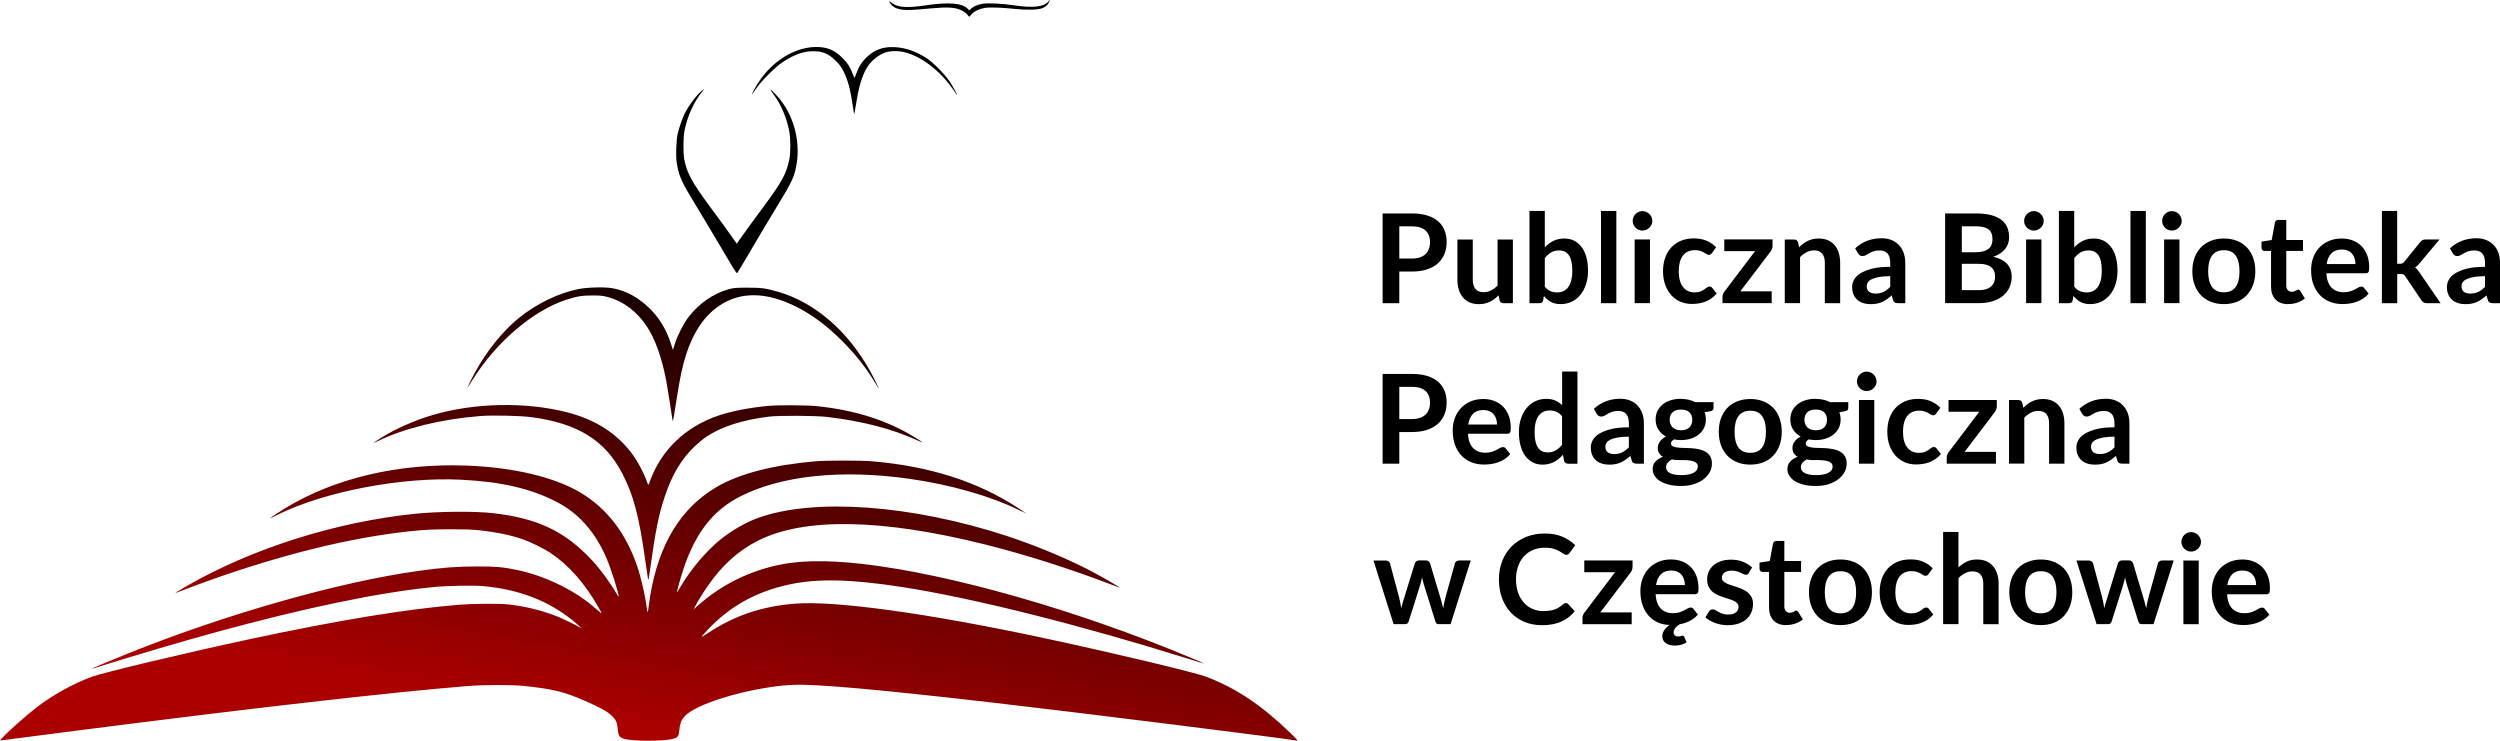 <?xml version="1.0" encoding="UTF-8"?>
<svg id="Warstwa_2" data-name="Warstwa 2" xmlns="http://www.w3.org/2000/svg" xmlns:xlink="http://www.w3.org/1999/xlink" viewBox="0 0 513.72 152.25">
  <defs>
    <style>
      .cls-1 {
        fill: url(#Gradient_bez_nazwy);
      }
    </style>
    <linearGradient id="Gradient_bez_nazwy" data-name="Gradient bez nazwy" x1="-47.15" y1="305.37" x2="-26.26" y2="420.84" gradientTransform="translate(174.71 415.1) scale(.87 -.87)" gradientUnits="userSpaceOnUse">
      <stop offset="0" stop-color="#a00"/>
      <stop offset="1" stop-color="#000"/>
    </linearGradient>
  </defs>
  <g id="svg1">
    <g>
      <path id="path1" class="cls-1" d="M.35,151.77c.83-1.02,4.82-4.6,7.15-6.39,3.29-2.54,7.43-4.84,11.3-6.29,2.37-.88,19.68-5.01,32.57-7.76,18.24-3.9,32.13-6.18,42.96-7.06,2.9-.24,8.33-.27,10.13-.07,3.62.41,7,1.26,10.23,2.55.97.39,3.59,1.66,4.34,2.11l.42.25-.3-.34c-.17-.19-.85-.78-1.52-1.32-4.98-4.02-11.05-6.35-18.31-7.01-1.97-.18-7.52-.08-10.21.19-11.35,1.13-26.29,4.23-45.08,9.37-6.36,1.74-17.01,4.87-22.66,6.67-1.35.43-2.49.78-2.55.77-.16,0,3.86-1.71,7.43-3.14,20.14-8.1,43.46-14.73,59.77-16.99,5.07-.7,7.82-.91,12.01-.91,3.95,0,5.23.11,8.16.71,5.61,1.16,11.55,3.99,15.67,7.48,2.11,1.79,2,1.76,1.16.28-2.8-4.95-6.14-8.75-9.88-11.24-1.39-.93-4.13-2.27-5.76-2.83-2.57-.88-5.33-1.45-8.87-1.84-2.56-.28-8.85-.28-12.1,0-11.96,1.03-25.68,4.2-41.11,9.5-2.14.73-7.74,2.8-8.86,3.26-.86.36-.29-.02,2-1.34,13.43-7.71,30.55-13.12,46.78-14.8,4.84-.5,12.29-.56,16.02-.14,9.25,1.05,14.84,3.71,20.46,9.74,1.64,1.76,3.78,4.68,4.96,6.75.22.39.42.68.45.65.19-.19-1.5-5.58-2.44-7.79-2.35-5.49-5.76-9.34-10.37-11.7-5.36-2.74-11.32-4.11-19.64-4.52-12.19-.6-28.1,2.46-37.71,7.25-.87.43-1.52.74-1.46.67.28-.26,1.79-1.26,3.09-2.05,10.19-6.19,23.27-9.27,37.2-8.77,9.71.35,18.19,2.36,23.59,5.61,5.39,3.24,9.27,8.3,11.59,15.14.82,2.42,1.73,6.44,1.96,8.66.1.96.23.86.35-.29.05-.43.19-1.44.32-2.25,1.77-10.74,6.31-18.19,13.72-22.5,4.67-2.72,11.52-4.49,20.25-5.25,2.25-.2,9.36-.2,11.65,0,11.91,1.02,21.74,4.17,30.13,9.68.85.56,1.55,1.03,1.55,1.05s-.75-.33-1.66-.78c-5.77-2.83-13.92-5.15-22.28-6.34-13.99-2-26.47-.69-34.92,3.65-5.44,2.8-8.99,7.28-11.47,14.52-.58,1.69-1.56,5.19-1.46,5.19.02,0,.35-.53.73-1.18,2.14-3.62,5.31-7.37,8.23-9.73,2.28-1.84,5.23-3.53,7.76-4.44,11.51-4.13,31.56-2.67,51.05,3.72,5.89,1.93,12.44,4.65,17.23,7.17,2.77,1.45,6.55,3.66,5.89,3.43-.13-.05-1.03-.38-2-.75-8.41-3.2-17.46-6.07-25.54-8.09-21.21-5.31-37.14-5.59-46.65-.81-4.16,2.09-7.53,5.16-10.59,9.65-.9,1.32-1.91,2.98-2.41,3.96l-.26.51.89-.79c4.59-4.04,9.85-6.75,15.88-8.17,4.62-1.09,10.37-1.21,17.78-.37,18.04,2.03,44.52,9.59,67.68,19.32,1.52.64,2.75,1.18,2.73,1.19-.02.02-1.51-.43-3.31-1-22.12-6.94-44.08-12.45-58.61-14.72-10.69-1.67-17.63-1.82-23.48-.54-6.81,1.49-12.12,4.46-16.69,9.31-.7.74-1.27,1.4-1.27,1.45s.56-.28,1.24-.73c5.46-3.63,11.13-5.56,17.93-6.1,8.34-.67,27.57,2,51.63,7.16,14.24,3.05,30.73,7,33.06,7.9,6.21,2.42,11.27,5.82,17.22,11.57.75.73,1.37,1.37,1.37,1.44s-.15.08-.33.04c-2.01-.42-44.96-5.79-62.16-7.77-23.25-2.68-36.09-3.83-40.89-3.67-5.92.19-14.62,2.21-19.5,4.51-2.99,1.42-3.94,2.49-4.11,4.71-.1,1.3-.29,1.59-1.19,1.85-2,.58-8.76.56-10.35-.03-.82-.31-.99-.61-1.13-2-.13-1.43-.39-1.94-1.46-2.9-.84-.76-2.23-1.51-5.19-2.81-4.34-1.9-6.45-2.43-12.35-3.07-2.64-.29-8.25-.29-11.89,0-15.29,1.22-44.38,4.54-80.4,9.17-2.09.27-12.62,1.63-14.46,1.87l-1.17.15.35-.43ZM133.18,119.12c-.04-.17-.32-2.05-.62-4.19-1.24-8.87-2.39-13.2-4.66-17.58-3.54-6.85-9.09-10.31-18.59-11.62-2.28-.31-8.02-.44-10.63-.24-7.94.62-15.64,2.51-21.08,5.17-1.26.62-1.12.48.74-.71,2.77-1.77,6.94-3.61,10.64-4.69,8.48-2.48,18.85-2.71,27.31-.6,6.09,1.52,10.64,4.46,13.86,8.95.82,1.14,2.04,3.41,2.51,4.65.64,1.7.53,1.63.93.53,2.34-6.39,7.33-11.14,14.08-13.41,2.59-.87,6.37-1.61,10-1.96,2.31-.22,8.17-.19,10.5.07,7.64.83,14.06,2.88,19.62,6.26,2,1.22,2.24,1.44.86.8-5.16-2.39-11.47-4.03-18.72-4.88-2.34-.27-9.83-.31-11.89-.06-5.46.67-9.79,2.06-12.93,4.16-.62.42-1.7,1.31-2.4,1.98-2.72,2.62-4.63,5.83-6.1,10.26-1.28,3.83-1.93,7.11-3.07,15.36-.18,1.31-.31,1.95-.36,1.76h0ZM138.2,86.41c0-.25-1.11-7.21-1.33-8.36-.89-4.59-2.25-8.39-3.92-10.93-2.05-3.11-4.87-5.24-8.09-6.09-1-.26-1.42-.31-3.04-.32-2.18,0-3.27.17-5.51.9-6.78,2.22-14.34,8.68-19.14,16.34-.53.85-.99,1.57-1.03,1.6-.17.16.66-1.55,1.43-2.97,2.4-4.42,5.77-8.6,9.09-11.27,3.62-2.92,8.09-5.08,12.2-5.91,1.83-.37,5.33-.46,6.95-.18,2.88.5,5.61,2.02,7.95,4.43,1.87,1.92,3.19,4.16,4.07,6.87l.45,1.39.41-1.3c.53-1.68,1.73-4.05,2.73-5.38,2.11-2.8,5.18-4.94,8.3-5.79,1.1-.3,1.36-.32,3.85-.33,2.87,0,3.78.11,6.33.85,7.55,2.18,14.39,8.1,18.95,16.38.77,1.4,1.85,3.62,1.69,3.46-.04-.04-.42-.65-.86-1.38-1.81-2.99-3.92-5.64-6.67-8.4-3.15-3.15-6.28-5.47-9.59-7.09-5.38-2.65-10.17-2.97-14.14-.97-3.79,1.92-6.49,5.44-8.24,10.74-.78,2.36-1.35,5.05-2.08,9.81-.33,2.13-.62,3.9-.66,3.93-.03.03-.06,0-.06-.05h0ZM150.09,54.1c-2.44-4.14-6.41-10.79-7.95-13.32-2.13-3.49-2.73-4.92-3.1-7.47-.19-1.27-.08-4.47.19-5.7.29-1.3.95-3.23,1.46-4.27.92-1.83,2.66-4.1,3.74-4.86.37-.26.36-.24-.12.33-1.66,2.01-2.99,4.89-3.64,7.95-.28,1.3-.31,4.73-.06,6.01.57,2.84,1.58,4.7,5.29,9.71,2.03,2.74,3.96,5.39,4.88,6.71l.62.89.4-.58c.77-1.13,3.12-4.37,4.91-6.77,3.93-5.28,4.85-6.95,5.47-9.89.3-1.44.3-4.26,0-5.89-.51-2.72-1.72-5.55-3.23-7.56-.98-1.3-.79-1.28.49.06,3.78,3.95,5.36,10.16,3.98,15.61-.39,1.56-1.07,2.94-2.93,5.99-1.98,3.25-4.7,7.81-7.19,12.05-.92,1.57-1.73,2.92-1.81,3-.11.12-.43-.35-1.41-2h0ZM175.28,22.01c-.53-3.66-1.04-5.58-1.99-7.43-.43-.85-.78-1.31-1.53-2.07-1.57-1.57-2.91-2.08-5.09-1.97-1.94.11-3.71.8-5.96,2.31-1.44.97-4.23,3.76-5.28,5.28-1.12,1.62-1.17,1.66-.54.44,2.73-5.32,7.92-8.92,12.87-8.92,2.2,0,3.74.65,5.35,2.24,1.07,1.06,1.63,1.94,2.13,3.34.26.72.34.86.41.67.78-2.12,1.26-2.96,2.3-4,1.42-1.42,2.95-2.12,4.85-2.21,2.57-.13,5.16.65,7.72,2.34,1.27.84,3.65,3.26,4.58,4.66.7,1.05,1.66,2.8,1.54,2.8-.03,0-.23-.29-.46-.64s-.73-1.05-1.13-1.55c-3.27-4.14-7.59-6.8-11.05-6.8-1.64,0-2.66.35-4.04,1.39-2.07,1.55-3.23,4.23-4.02,9.27-.19,1.22-.37,2.24-.4,2.27-.03.03-.15-.61-.27-1.43h0ZM198.77,2.99c-.23-.29-.68-.62-1.14-.84-1.34-.65-2.84-.75-6.28-.43-3.64.34-4.76.4-5.82.28-1.2-.13-2.1-.56-2.52-1.19-.41-.61-.34-.67.28-.19,1.2.92,3.08,1.05,6.91.48,4.77-.71,7.58-.47,8.67.72l.3.32.37-.36c.47-.45,1.24-.79,2.23-.99,1.09-.21,4.13-.07,6.58.3,3.96.6,6.22.33,7.16-.87.31-.39.31-.28.01.3-.3.58-.55.8-1.29,1.14-.82.37-3.18.44-5.7.17-2.67-.29-5.18-.37-6.19-.2-1.15.2-2.08.64-2.68,1.29l-.5.54-.38-.47Z"/>
      <g>
        <path d="M287.54,55.81v6.49h-3.43v-18.44h6.01c1.23,0,2.3.14,3.2.43.9.29,1.65.69,2.23,1.21s1.02,1.14,1.3,1.86c.28.72.42,1.51.42,2.37s-.15,1.71-.45,2.45c-.3.74-.74,1.38-1.34,1.92s-1.34.95-2.23,1.25c-.89.3-1.94.45-3.14.45h-2.58ZM287.54,53.13h2.58c.63,0,1.18-.08,1.65-.24.47-.16.85-.38,1.16-.68.31-.29.54-.65.69-1.07.15-.42.23-.89.23-1.41s-.08-.94-.23-1.34c-.15-.4-.38-.74-.69-1.02-.31-.28-.69-.5-1.16-.64-.47-.15-1.02-.22-1.65-.22h-2.58v6.62Z"/>
        <path d="M302.64,49.21v8.31c0,.8.19,1.42.55,1.86s.92.66,1.66.66c.54,0,1.05-.12,1.53-.36.48-.24.93-.58,1.35-1v-9.46h3.15v13.08h-1.93c-.41,0-.68-.19-.8-.57l-.22-1.05c-.27.27-.55.52-.84.75-.29.23-.6.42-.92.57-.33.16-.68.28-1.06.37-.38.09-.78.13-1.22.13-.71,0-1.35-.12-1.89-.36-.55-.24-1.01-.58-1.38-1.03-.37-.44-.66-.97-.85-1.57-.19-.61-.29-1.28-.29-2.01v-8.31h3.15Z"/>
        <path d="M314.29,62.3v-18.95h3.15v7.47c.52-.55,1.1-.99,1.76-1.32.65-.33,1.42-.49,2.29-.49.71,0,1.37.15,1.96.44.59.29,1.1.72,1.53,1.28.43.56.76,1.25.99,2.08.23.82.35,1.77.35,2.84,0,.98-.13,1.88-.4,2.72-.26.83-.64,1.56-1.13,2.17-.49.61-1.08,1.09-1.77,1.43s-1.47.52-2.33.52c-.4,0-.77-.04-1.1-.12-.33-.08-.63-.19-.91-.34s-.52-.32-.76-.53-.46-.44-.67-.69l-.14.88c-.05.22-.14.38-.26.47-.12.09-.29.14-.5.14h-2.08ZM320.41,51.46c-.65,0-1.21.14-1.68.41-.46.28-.9.67-1.29,1.17v5.87c.36.44.75.75,1.17.92.42.17.88.26,1.37.26s.91-.09,1.29-.27c.38-.18.71-.45.98-.82.27-.37.47-.83.62-1.38.14-.56.22-1.21.22-1.97s-.06-1.41-.19-1.94c-.12-.53-.3-.96-.53-1.29s-.51-.57-.83-.73c-.33-.15-.7-.23-1.12-.23Z"/>
        <path d="M332.14,43.35v18.95h-3.15v-18.95h3.15Z"/>
        <path d="M339.53,45.4c0,.27-.06.53-.17.77s-.26.45-.44.62c-.18.18-.4.32-.64.43-.25.11-.51.16-.79.16s-.53-.05-.77-.16c-.24-.11-.45-.25-.63-.43-.18-.18-.32-.39-.43-.62-.11-.24-.16-.49-.16-.77s.05-.54.16-.79c.11-.25.25-.46.43-.64.18-.18.39-.32.63-.43.24-.11.5-.16.77-.16s.54.05.79.16c.25.11.46.25.64.43s.33.39.44.64.17.51.17.79ZM339.05,49.21v13.08h-3.15v-13.08h3.15Z"/>
        <path d="M351.81,51.98c-.09.12-.18.21-.27.28-.09.07-.22.1-.39.1s-.32-.05-.47-.15c-.15-.1-.34-.21-.55-.33-.21-.12-.46-.23-.76-.33-.29-.1-.66-.15-1.09-.15-.55,0-1.04.1-1.45.3-.42.2-.76.49-1.04.86-.28.37-.48.83-.62,1.36-.14.53-.21,1.13-.21,1.8s.07,1.32.22,1.86c.15.54.36,1,.64,1.37.28.37.62.65,1.02.84.4.19.85.29,1.35.29s.91-.06,1.22-.19c.31-.12.57-.26.79-.41.21-.15.4-.28.55-.41.16-.12.33-.19.53-.19.25,0,.45.1.57.29l.91,1.15c-.35.41-.73.75-1.13,1.03s-.83.5-1.27.66c-.44.17-.89.28-1.36.35-.47.07-.93.1-1.39.1-.81,0-1.57-.15-2.28-.45-.71-.3-1.34-.74-1.87-1.32s-.95-1.29-1.26-2.12c-.31-.84-.47-1.79-.47-2.86,0-.96.14-1.85.42-2.67.28-.82.68-1.53,1.22-2.13.54-.6,1.2-1.07,1.99-1.41.79-.34,1.7-.51,2.73-.51s1.83.16,2.57.47c.74.31,1.4.76,1.98,1.35l-.83,1.15Z"/>
        <path d="M364.24,50.51c0,.22-.04.44-.12.64-.08.21-.18.38-.29.53l-6.22,8.19h6.45v2.42h-10.11v-1.31c0-.14.03-.32.1-.52s.17-.39.32-.57l6.27-8.28h-6.32v-2.41h9.92v1.3Z"/>
        <path d="M366.75,62.3v-13.08h1.92c.41,0,.68.19.8.57l.22,1.03c.26-.27.54-.52.83-.74s.6-.41.93-.57c.33-.16.68-.28,1.05-.37.37-.08.78-.13,1.22-.13.71,0,1.35.12,1.9.36.55.24,1.01.58,1.38,1.02.37.44.65.96.84,1.57s.29,1.28.29,2.01v8.33h-3.15v-8.33c0-.8-.19-1.42-.55-1.86-.37-.44-.93-.66-1.66-.66-.54,0-1.05.12-1.53.37s-.93.58-1.35,1.01v9.46h-3.15Z"/>
        <path d="M391.5,62.3h-1.42c-.3,0-.53-.04-.7-.13s-.3-.27-.38-.54l-.28-.93c-.33.3-.66.56-.97.78s-.65.41-.99.57c-.34.15-.7.27-1.08.34-.38.08-.81.11-1.28.11-.55,0-1.06-.07-1.53-.22-.47-.15-.87-.37-1.21-.67s-.6-.67-.79-1.11c-.19-.44-.28-.96-.28-1.55,0-.49.13-.98.39-1.47.26-.48.69-.92,1.29-1.3s1.41-.71,2.41-.97c1-.26,2.25-.38,3.74-.38v-.77c0-.88-.18-1.54-.55-1.96-.37-.42-.91-.64-1.61-.64-.51,0-.94.06-1.28.18s-.63.25-.88.4c-.25.15-.48.28-.7.4-.21.12-.45.18-.7.18-.21,0-.4-.06-.55-.17-.15-.11-.28-.25-.37-.41l-.57-1.01c1.5-1.38,3.32-2.07,5.45-2.07.76,0,1.45.13,2.05.38.6.25,1.11.6,1.52,1.05.42.45.73.98.95,1.6.22.62.33,1.3.33,2.04v8.26ZM385.38,60.33c.32,0,.62-.03.89-.09s.53-.15.77-.26c.24-.12.48-.26.7-.43s.45-.37.68-.61v-2.19c-.92,0-1.69.06-2.3.17-.62.12-1.11.26-1.49.44-.37.18-.64.39-.8.63-.16.24-.24.5-.24.78,0,.56.16.95.49,1.19.33.24.75.36,1.28.36Z"/>
        <path d="M399.7,62.3v-18.44h6.36c1.21,0,2.24.11,3.09.34.86.23,1.56.56,2.11.98.55.43.95.94,1.21,1.54.25.6.38,1.28.38,2.04,0,.43-.06.85-.19,1.24-.13.4-.33.77-.59,1.11s-.61.66-1.02.94c-.41.28-.9.52-1.47.71,2.53.57,3.8,1.94,3.8,4.11,0,.78-.15,1.5-.45,2.17-.3.66-.73,1.23-1.3,1.71-.57.48-1.27.86-2.1,1.13-.83.27-1.79.41-2.86.41h-6.96ZM403.13,51.84h2.74c1.17,0,2.05-.21,2.65-.64.6-.42.91-1.1.91-2.03s-.27-1.65-.82-2.05c-.54-.41-1.39-.61-2.55-.61h-2.93v5.33ZM403.13,54.21v5.41h3.48c.64,0,1.17-.08,1.6-.23.43-.15.77-.36,1.03-.61.26-.25.45-.55.56-.89.12-.34.17-.7.17-1.08s-.06-.76-.19-1.08c-.13-.32-.33-.59-.6-.82-.27-.23-.62-.4-1.05-.52-.42-.12-.94-.18-1.54-.18h-3.47Z"/>
        <path d="M419.96,45.4c0,.27-.06.53-.17.77-.11.24-.26.45-.44.62-.18.18-.4.32-.64.43-.25.11-.51.16-.79.16s-.53-.05-.77-.16c-.24-.11-.45-.25-.63-.43-.18-.18-.32-.39-.43-.62-.11-.24-.16-.49-.16-.77s.05-.54.16-.79c.11-.25.25-.46.43-.64.18-.18.39-.32.63-.43.24-.11.5-.16.77-.16s.54.05.79.16c.25.11.46.25.64.43.18.18.33.39.44.64.11.25.17.51.17.79ZM419.49,49.21v13.08h-3.15v-13.08h3.15Z"/>
        <path d="M423.08,62.3v-18.95h3.15v7.47c.52-.55,1.1-.99,1.76-1.32.65-.33,1.42-.49,2.29-.49.71,0,1.37.15,1.96.44.59.29,1.1.72,1.53,1.28.43.56.76,1.25,1,2.08.23.82.35,1.77.35,2.84,0,.98-.13,1.88-.39,2.72s-.64,1.56-1.13,2.17c-.49.61-1.08,1.09-1.77,1.43-.69.34-1.47.52-2.33.52-.4,0-.77-.04-1.1-.12-.33-.08-.63-.19-.91-.34s-.53-.32-.76-.53c-.23-.21-.46-.44-.67-.69l-.14.88c-.05.22-.14.38-.26.47s-.29.14-.5.14h-2.08ZM429.21,51.46c-.65,0-1.21.14-1.68.41-.46.28-.89.67-1.29,1.17v5.87c.36.44.75.75,1.17.92.42.17.88.26,1.37.26s.9-.09,1.29-.27c.38-.18.71-.45.98-.82.27-.37.47-.83.62-1.38s.22-1.21.22-1.97-.06-1.41-.18-1.94-.3-.96-.53-1.29c-.23-.33-.51-.57-.84-.73-.33-.15-.7-.23-1.12-.23Z"/>
        <path d="M440.94,43.35v18.95h-3.15v-18.95h3.15Z"/>
        <path d="M448.32,45.4c0,.27-.05.53-.17.77-.11.24-.26.45-.44.62-.18.18-.4.32-.64.43-.25.11-.51.16-.79.16s-.53-.05-.77-.16c-.24-.11-.45-.25-.63-.43-.18-.18-.32-.39-.43-.62-.11-.24-.16-.49-.16-.77s.05-.54.16-.79c.11-.25.25-.46.43-.64.18-.18.39-.32.63-.43.24-.11.5-.16.77-.16s.54.05.79.16c.25.11.46.25.64.43s.33.39.44.64c.11.25.17.51.17.79ZM447.85,49.21v13.08h-3.15v-13.08h3.15Z"/>
        <path d="M456.99,49.01c.98,0,1.86.16,2.66.47s1.47.76,2.03,1.34.99,1.28,1.3,2.12.46,1.76.46,2.79-.15,1.97-.46,2.81c-.31.83-.74,1.54-1.3,2.13-.56.59-1.24,1.04-2.03,1.35-.79.31-1.68.47-2.66.47s-1.87-.16-2.67-.47c-.8-.31-1.48-.76-2.05-1.35-.56-.59-1-1.3-1.31-2.13-.31-.83-.46-1.77-.46-2.81s.15-1.96.46-2.79.75-1.54,1.31-2.12c.57-.58,1.25-1.02,2.05-1.34s1.69-.47,2.67-.47ZM456.99,60.06c1.09,0,1.89-.37,2.42-1.1.52-.73.78-1.8.78-3.21s-.26-2.49-.78-3.23c-.52-.74-1.33-1.11-2.42-1.11s-1.92.37-2.45,1.12c-.53.74-.79,1.82-.79,3.22s.26,2.47.79,3.21,1.34,1.1,2.45,1.1Z"/>
        <path d="M470.2,62.5c-1.13,0-2-.32-2.61-.96-.61-.64-.92-1.53-.92-2.66v-7.31h-1.33c-.17,0-.32-.06-.44-.17-.12-.11-.19-.28-.19-.5v-1.25l2.1-.34.66-3.57c.03-.17.11-.3.23-.4.12-.09.28-.14.47-.14h1.63v4.12h3.44v2.24h-3.44v7.09c0,.41.1.73.31.96.21.23.48.34.82.34.2,0,.36-.02.49-.07.13-.05.25-.1.35-.15.1-.05.18-.1.26-.15.08-.05.15-.07.23-.07.09,0,.17.02.23.07.06.05.12.12.19.21l.94,1.53c-.46.38-.99.67-1.58.87-.6.2-1.21.29-1.85.29Z"/>
        <path d="M481.18,49.01c.82,0,1.58.13,2.28.4s1.29.65,1.79,1.15c.5.51.89,1.13,1.17,1.86s.42,1.57.42,2.52c0,.24,0,.44-.03.59s-.06.28-.12.37c-.05.09-.13.15-.22.19s-.21.06-.36.06h-8.08c.09,1.34.46,2.33,1.08,2.96.63.63,1.46.94,2.5.94.51,0,.95-.06,1.32-.18.37-.12.69-.25.97-.4.28-.14.52-.28.73-.4.21-.12.41-.18.61-.18.13,0,.24.03.33.08.09.05.17.12.24.22l.92,1.15c-.35.41-.74.75-1.17,1.03s-.89.5-1.36.66c-.47.17-.95.28-1.44.35-.49.07-.96.1-1.42.1-.91,0-1.76-.15-2.54-.45-.78-.3-1.46-.75-2.04-1.34s-1.03-1.32-1.36-2.19c-.33-.87-.5-1.88-.5-3.03,0-.89.14-1.73.43-2.52s.7-1.47,1.24-2.05c.54-.58,1.2-1.04,1.98-1.38.78-.34,1.65-.51,2.63-.51ZM481.24,51.27c-.92,0-1.64.26-2.15.78-.52.52-.85,1.25-.99,2.21h5.92c0-.41-.05-.79-.17-1.15-.11-.36-.28-.68-.51-.95-.23-.27-.52-.49-.87-.64-.35-.16-.76-.24-1.22-.24Z"/>
        <path d="M492.59,43.35v10.85h.59c.21,0,.38-.03.5-.09.12-.06.25-.17.38-.33l3.25-4.02c.14-.17.3-.3.46-.4.16-.1.38-.15.64-.15h2.88l-4.07,4.86c-.14.18-.29.34-.45.49-.15.15-.32.28-.5.39.18.13.33.28.47.45s.27.35.41.55l4.36,6.35h-2.84c-.25,0-.46-.04-.62-.13s-.32-.23-.46-.43l-3.33-4.96c-.13-.2-.26-.32-.38-.38s-.32-.09-.57-.09h-.71v5.99h-3.15v-18.95h3.15Z"/>
        <path d="M513.72,62.3h-1.42c-.3,0-.53-.04-.7-.13s-.3-.27-.38-.54l-.28-.93c-.33.3-.66.56-.97.78s-.65.41-.99.57c-.34.15-.7.27-1.08.34-.38.08-.81.11-1.28.11-.55,0-1.06-.07-1.53-.22-.47-.15-.87-.37-1.21-.67s-.6-.67-.79-1.11c-.19-.44-.28-.96-.28-1.55,0-.49.13-.98.39-1.47.26-.48.69-.92,1.29-1.3s1.41-.71,2.41-.97c1-.26,2.25-.38,3.74-.38v-.77c0-.88-.18-1.54-.55-1.96-.37-.42-.91-.64-1.61-.64-.51,0-.94.06-1.28.18s-.63.25-.88.4c-.25.15-.48.28-.7.4-.21.12-.45.18-.7.18-.21,0-.4-.06-.55-.17-.15-.11-.28-.25-.37-.41l-.57-1.01c1.5-1.38,3.32-2.07,5.45-2.07.76,0,1.45.13,2.05.38.6.25,1.11.6,1.52,1.05.42.45.73.98.95,1.6.22.62.33,1.3.33,2.04v8.26ZM507.6,60.33c.32,0,.62-.03.89-.09s.53-.15.77-.26c.24-.12.48-.26.7-.43s.45-.37.68-.61v-2.19c-.92,0-1.69.06-2.3.17-.62.12-1.11.26-1.49.44-.37.18-.64.39-.8.63-.16.24-.24.5-.24.78,0,.56.16.95.49,1.19.33.24.75.36,1.28.36Z"/>
        <path d="M287.54,88.79v6.49h-3.43v-18.44h6.01c1.23,0,2.3.14,3.2.43.9.29,1.65.69,2.23,1.21s1.02,1.14,1.3,1.86c.28.72.42,1.51.42,2.37s-.15,1.71-.45,2.45c-.3.74-.74,1.38-1.34,1.92s-1.34.95-2.23,1.25c-.89.3-1.94.45-3.14.45h-2.58ZM287.54,86.11h2.58c.63,0,1.18-.08,1.65-.24.47-.16.85-.38,1.16-.68.31-.29.54-.65.69-1.07.15-.42.23-.89.23-1.41s-.08-.94-.23-1.34c-.15-.4-.38-.74-.69-1.02-.31-.28-.69-.5-1.16-.64-.47-.15-1.02-.22-1.65-.22h-2.58v6.62Z"/>
        <path d="M304.78,81.99c.82,0,1.58.13,2.28.4s1.29.65,1.79,1.15c.5.51.89,1.13,1.17,1.86.28.74.42,1.57.42,2.52,0,.24-.01.44-.03.59-.02.16-.06.28-.11.37-.06.09-.13.15-.22.19-.09.04-.21.06-.36.06h-8.08c.09,1.34.46,2.33,1.08,2.96.63.63,1.46.94,2.5.94.51,0,.95-.06,1.32-.18.37-.12.69-.25.97-.4s.52-.28.73-.4c.21-.12.41-.18.61-.18.13,0,.24.03.33.08.09.05.17.12.24.22l.92,1.15c-.35.41-.74.75-1.17,1.03s-.89.5-1.36.66c-.47.17-.95.28-1.44.35-.49.07-.96.1-1.42.1-.91,0-1.76-.15-2.54-.45-.78-.3-1.46-.75-2.04-1.34s-1.03-1.32-1.36-2.19-.5-1.88-.5-3.03c0-.89.14-1.73.43-2.52s.7-1.47,1.24-2.05c.54-.58,1.2-1.04,1.98-1.38s1.66-.51,2.63-.51ZM304.84,84.25c-.92,0-1.64.26-2.15.78s-.85,1.25-.99,2.21h5.92c0-.41-.06-.79-.17-1.15-.11-.36-.28-.68-.51-.95s-.52-.49-.87-.64-.76-.24-1.22-.24Z"/>
        <path d="M322.21,95.28c-.41,0-.68-.19-.8-.57l-.25-1.26c-.27.31-.56.58-.85.83-.3.25-.62.46-.96.64-.34.18-.71.32-1.11.41-.4.1-.82.15-1.28.15-.71,0-1.37-.15-1.96-.45-.6-.3-1.11-.73-1.54-1.29s-.76-1.26-.99-2.1c-.23-.83-.35-1.79-.35-2.86,0-.97.13-1.87.4-2.7.26-.83.64-1.56,1.13-2.17.49-.61,1.08-1.09,1.77-1.43s1.46-.52,2.32-.52c.73,0,1.36.12,1.87.35.52.23.98.55,1.39.94v-6.91h3.15v18.95h-1.93ZM318.01,92.97c.65,0,1.21-.14,1.67-.41s.89-.66,1.3-1.16v-5.87c-.36-.43-.75-.74-1.17-.92-.42-.18-.87-.27-1.36-.27s-.91.09-1.29.27c-.39.18-.71.45-.98.81-.27.36-.47.82-.62,1.38s-.22,1.21-.22,1.97.06,1.41.19,1.94c.12.53.3.96.53,1.3s.51.58.84.73c.33.15.7.22,1.11.22Z"/>
        <path d="M337.79,95.28h-1.42c-.3,0-.53-.04-.7-.13s-.3-.27-.38-.54l-.28-.93c-.33.3-.66.56-.98.78s-.65.41-.99.57c-.34.15-.7.27-1.08.34-.38.08-.81.11-1.27.11-.55,0-1.06-.07-1.53-.22-.47-.15-.87-.37-1.21-.67-.34-.3-.6-.67-.78-1.11-.19-.44-.28-.96-.28-1.55,0-.49.13-.98.39-1.47.26-.48.69-.92,1.29-1.3s1.41-.71,2.41-.97,2.25-.38,3.74-.38v-.77c0-.88-.19-1.54-.55-1.96-.37-.42-.91-.64-1.61-.64-.51,0-.94.06-1.27.18-.34.12-.64.25-.89.4-.25.15-.48.28-.69.4-.21.12-.45.18-.7.18-.21,0-.4-.06-.55-.17-.15-.11-.28-.25-.37-.41l-.57-1.01c1.5-1.38,3.32-2.07,5.44-2.07.77,0,1.45.13,2.05.38.6.25,1.11.6,1.52,1.05s.73.98.95,1.6c.22.62.32,1.3.32,2.04v8.26ZM331.67,93.31c.32,0,.62-.03.89-.09s.53-.15.77-.26c.24-.12.48-.26.7-.43.23-.17.45-.37.68-.61v-2.19c-.92,0-1.69.06-2.3.17s-1.11.26-1.49.44c-.37.18-.64.39-.8.63-.16.24-.24.5-.24.78,0,.56.16.95.49,1.19.33.24.75.36,1.28.36Z"/>
        <path d="M345.42,81.97c.56,0,1.09.06,1.58.17.49.11.94.28,1.35.5h3.76v1.17c0,.2-.05.35-.15.46-.1.11-.28.19-.52.23l-1.17.22c.09.22.15.45.2.7s.07.51.07.78c0,.65-.13,1.23-.39,1.75s-.62.97-1.07,1.33c-.46.37-1,.65-1.62.85-.62.2-1.3.3-2.04.3-.49,0-.97-.05-1.44-.14-.41.25-.61.53-.61.83,0,.27.12.46.36.58s.56.21.96.26c.39.05.84.08,1.35.08s1.02.02,1.54.06c.53.04,1.04.12,1.54.22.5.11.95.27,1.34.5.4.23.71.54.96.94s.36.91.36,1.53c0,.58-.14,1.14-.43,1.69s-.7,1.03-1.24,1.46-1.2.77-1.98,1.03c-.78.26-1.68.39-2.68.39s-1.86-.1-2.59-.29c-.73-.19-1.34-.45-1.82-.77-.48-.32-.84-.69-1.08-1.1-.24-.42-.36-.85-.36-1.3,0-.61.19-1.13.56-1.54.37-.42.89-.75,1.56-.99-.32-.18-.58-.42-.78-.71-.2-.3-.29-.68-.29-1.16,0-.2.03-.4.1-.61.07-.21.17-.41.31-.62.14-.2.32-.4.53-.58.21-.18.46-.35.75-.49-.66-.36-1.18-.83-1.56-1.43-.38-.59-.57-1.29-.57-2.09,0-.65.13-1.23.39-1.75.26-.52.62-.97,1.08-1.34.46-.37,1.01-.65,1.65-.85.63-.2,1.32-.29,2.07-.29ZM348.87,95.83c0-.26-.08-.47-.23-.64-.15-.17-.36-.29-.62-.38s-.57-.16-.92-.2c-.35-.04-.73-.07-1.12-.07h-1.22c-.42,0-.83-.05-1.22-.14-.36.2-.64.43-.86.69-.22.27-.32.58-.32.92,0,.23.06.44.17.64s.3.37.55.52c.25.14.57.26.97.34.4.08.89.12,1.47.12s1.09-.05,1.52-.14c.42-.09.78-.22,1.05-.38.28-.16.48-.35.61-.57.13-.22.19-.46.19-.72ZM345.42,88.42c.39,0,.73-.05,1.02-.16.29-.11.53-.25.72-.44s.34-.41.43-.68.15-.55.15-.87c0-.65-.19-1.16-.58-1.54-.39-.38-.97-.57-1.74-.57s-1.35.19-1.74.57c-.39.38-.58.89-.58,1.54,0,.31.05.59.15.85.1.26.24.49.43.68.19.19.43.34.73.45s.63.16,1.01.16Z"/>
        <path d="M359.67,81.99c.98,0,1.86.16,2.66.47s1.47.76,2.04,1.34c.56.58.99,1.28,1.3,2.12.3.83.46,1.76.46,2.79s-.15,1.97-.46,2.81c-.31.83-.74,1.54-1.3,2.13-.56.59-1.24,1.04-2.04,1.35-.79.31-1.68.47-2.66.47s-1.87-.16-2.66-.47c-.8-.31-1.48-.76-2.05-1.35-.57-.59-1-1.3-1.31-2.13-.31-.83-.46-1.77-.46-2.81s.15-1.96.46-2.79.75-1.54,1.31-2.12c.56-.58,1.25-1.02,2.05-1.34.8-.31,1.69-.47,2.66-.47ZM359.67,93.05c1.09,0,1.89-.37,2.42-1.1.52-.73.79-1.8.79-3.21s-.26-2.49-.79-3.23c-.52-.74-1.33-1.11-2.42-1.11s-1.92.37-2.45,1.12c-.53.74-.79,1.82-.79,3.22s.26,2.47.79,3.21c.53.74,1.34,1.1,2.45,1.1Z"/>
        <path d="M373.11,81.97c.56,0,1.09.06,1.58.17.49.11.94.28,1.35.5h3.76v1.17c0,.2-.05.35-.15.46-.1.11-.28.19-.52.23l-1.17.22c.09.22.15.45.2.7s.07.51.07.78c0,.65-.13,1.23-.39,1.75s-.62.97-1.07,1.33c-.46.37-1,.65-1.62.85-.62.2-1.3.3-2.04.3-.49,0-.97-.05-1.44-.14-.41.25-.61.53-.61.83,0,.27.12.46.36.58s.56.21.96.26c.39.05.84.08,1.35.08s1.02.02,1.54.06c.53.04,1.04.12,1.54.22.5.11.95.27,1.34.5.4.23.71.54.96.94s.36.91.36,1.53c0,.58-.14,1.14-.43,1.69s-.7,1.03-1.24,1.46-1.2.77-1.98,1.03c-.78.26-1.68.39-2.68.39s-1.86-.1-2.59-.29c-.73-.19-1.34-.45-1.82-.77s-.84-.69-1.08-1.1c-.24-.42-.36-.85-.36-1.3,0-.61.19-1.13.56-1.54.37-.42.89-.75,1.55-.99-.32-.18-.58-.42-.78-.71-.2-.3-.29-.68-.29-1.16,0-.2.03-.4.1-.61.07-.21.17-.41.31-.62.14-.2.32-.4.53-.58.21-.18.46-.35.75-.49-.66-.36-1.18-.83-1.56-1.43-.38-.59-.57-1.29-.57-2.09,0-.65.13-1.23.39-1.75.26-.52.62-.97,1.08-1.34.46-.37,1.01-.65,1.64-.85.63-.2,1.32-.29,2.07-.29ZM376.57,95.83c0-.26-.08-.47-.23-.64-.15-.17-.36-.29-.62-.38s-.57-.16-.92-.2c-.35-.04-.73-.07-1.12-.07h-1.22c-.42,0-.83-.05-1.22-.14-.36.2-.64.43-.86.69-.22.27-.32.58-.32.92,0,.23.06.44.17.64s.3.37.55.52c.25.14.57.26.97.34.4.08.89.12,1.47.12s1.09-.05,1.52-.14c.42-.09.78-.22,1.05-.38.28-.16.48-.35.61-.57.13-.22.19-.46.19-.72ZM373.11,88.42c.39,0,.73-.05,1.02-.16.29-.11.53-.25.72-.44s.34-.41.43-.68.15-.55.15-.87c0-.65-.19-1.16-.58-1.54-.39-.38-.97-.57-1.74-.57s-1.35.19-1.74.57c-.39.38-.58.89-.58,1.54,0,.31.05.59.15.85.1.26.24.49.43.68.19.19.43.34.73.45s.63.16,1.01.16Z"/>
        <path d="M385.61,78.38c0,.27-.05.53-.17.77-.11.24-.26.45-.44.62-.18.18-.4.32-.64.43-.25.11-.51.16-.79.16s-.53-.05-.77-.16c-.24-.11-.45-.25-.63-.43-.18-.18-.32-.39-.43-.62-.11-.24-.16-.49-.16-.77s.05-.54.16-.79c.11-.25.25-.46.43-.64.18-.18.39-.32.63-.43.24-.11.5-.16.77-.16s.54.05.79.16c.25.11.46.25.64.43s.33.39.44.64c.11.25.17.51.17.79ZM385.14,82.2v13.08h-3.15v-13.08h3.15Z"/>
        <path d="M397.89,84.96c-.09.12-.18.21-.27.28-.09.07-.22.1-.39.1s-.32-.05-.47-.15c-.15-.1-.34-.21-.55-.33-.21-.12-.46-.23-.76-.33-.29-.1-.66-.15-1.09-.15-.55,0-1.04.1-1.45.3-.42.2-.76.49-1.04.86-.28.37-.48.83-.62,1.36-.14.53-.21,1.13-.21,1.8s.07,1.32.22,1.86c.15.54.36,1,.64,1.37.28.37.62.65,1.02.84.4.19.85.29,1.35.29s.91-.06,1.22-.19c.31-.12.57-.26.79-.41.21-.15.4-.28.55-.41.16-.12.33-.19.53-.19.25,0,.45.1.57.29l.91,1.15c-.35.41-.73.75-1.13,1.03s-.83.5-1.27.66c-.44.17-.89.28-1.36.35-.47.07-.93.1-1.39.1-.81,0-1.57-.15-2.28-.45-.71-.3-1.34-.74-1.87-1.32s-.95-1.29-1.26-2.12-.46-1.79-.46-2.86c0-.96.14-1.85.41-2.67.28-.82.68-1.53,1.22-2.13.54-.6,1.2-1.07,1.99-1.41.79-.34,1.7-.51,2.73-.51s1.83.16,2.57.47c.74.31,1.4.76,1.98,1.35l-.83,1.15Z"/>
        <path d="M410.32,83.5c0,.22-.04.44-.12.64-.08.21-.18.38-.29.53l-6.22,8.19h6.45v2.42h-10.11v-1.31c0-.14.04-.32.1-.52.07-.2.18-.39.32-.57l6.27-8.28h-6.32v-2.41h9.92v1.3Z"/>
        <path d="M412.83,95.28v-13.08h1.92c.41,0,.68.19.8.57l.22,1.03c.26-.27.54-.52.83-.74s.6-.41.93-.57c.33-.16.68-.28,1.05-.37.37-.08.78-.13,1.22-.13.71,0,1.35.12,1.9.36.55.24,1.01.58,1.38,1.02.37.44.65.96.84,1.57s.29,1.28.29,2.01v8.33h-3.15v-8.33c0-.8-.19-1.42-.55-1.86-.37-.44-.93-.66-1.66-.66-.54,0-1.05.12-1.53.37s-.93.58-1.35,1.01v9.46h-3.15Z"/>
        <path d="M437.58,95.28h-1.42c-.3,0-.53-.04-.7-.13s-.3-.27-.38-.54l-.28-.93c-.33.3-.66.56-.98.78-.32.23-.65.41-.99.57-.34.15-.7.27-1.08.34-.38.08-.81.11-1.28.11-.55,0-1.06-.07-1.53-.22-.47-.15-.87-.37-1.21-.67s-.6-.67-.78-1.11c-.19-.44-.28-.96-.28-1.55,0-.49.13-.98.39-1.47.26-.48.69-.92,1.29-1.3s1.41-.71,2.41-.97c1-.26,2.25-.38,3.74-.38v-.77c0-.88-.19-1.54-.55-1.96-.37-.42-.91-.64-1.61-.64-.51,0-.94.06-1.28.18s-.63.25-.89.4c-.25.15-.48.28-.7.4-.21.12-.45.18-.7.18-.21,0-.39-.06-.55-.17-.15-.11-.28-.25-.37-.41l-.57-1.01c1.51-1.38,3.32-2.07,5.45-2.07.77,0,1.45.13,2.05.38.6.25,1.11.6,1.52,1.05s.73.98.95,1.6c.22.62.32,1.3.32,2.04v8.26ZM431.46,93.31c.32,0,.62-.03.89-.09.27-.06.53-.15.77-.26.24-.12.48-.26.7-.43.23-.17.45-.37.68-.61v-2.19c-.92,0-1.69.06-2.3.17-.62.12-1.11.26-1.48.44-.38.18-.64.39-.8.63-.16.24-.24.5-.24.78,0,.56.16.95.49,1.19.33.24.75.36,1.28.36Z"/>
        <path d="M282.22,115.18h2.5c.24,0,.44.06.6.17.16.11.26.25.31.42l1.87,6.99c.1.38.19.76.25,1.12.06.37.12.73.18,1.1.09-.37.19-.73.3-1.1.11-.37.22-.74.34-1.12l2.17-7.01c.05-.17.15-.31.31-.42.15-.11.33-.17.54-.17h1.39c.23,0,.42.06.57.17.15.11.25.25.31.42l2.14,7.14c.11.37.21.72.3,1.06.09.34.18.69.26,1.04.06-.37.13-.73.2-1.1.07-.37.16-.74.27-1.14l1.94-6.99c.04-.17.14-.31.31-.42s.35-.17.56-.17h2.38l-4.14,13.08h-2.54c-.27,0-.47-.19-.59-.56l-2.36-7.56c-.08-.25-.15-.5-.21-.75-.06-.25-.12-.5-.16-.75-.05.26-.11.51-.17.76-.06.25-.13.5-.2.76l-2.38,7.54c-.12.37-.35.56-.69.56h-2.41l-4.14-13.08Z"/>
        <path d="M321.76,123.91c.19,0,.35.07.48.22l1.35,1.47c-.75.93-1.67,1.64-2.76,2.13-1.09.49-2.4.74-3.93.74-1.37,0-2.6-.23-3.69-.7-1.09-.47-2.03-1.12-2.8-1.95-.77-.83-1.37-1.83-1.78-2.98-.41-1.16-.62-2.42-.62-3.79s.23-2.65.69-3.81,1.1-2.14,1.94-2.98c.83-.83,1.83-1.48,2.99-1.94,1.16-.46,2.44-.69,3.84-.69s2.56.22,3.59.66c1.02.44,1.9,1.02,2.63,1.74l-1.15,1.59c-.07.1-.16.19-.26.27-.11.08-.25.12-.44.12-.2,0-.4-.08-.6-.23-.2-.15-.46-.32-.78-.5s-.71-.34-1.19-.5c-.48-.15-1.09-.23-1.83-.23-.87,0-1.66.15-2.39.45-.73.3-1.35.73-1.87,1.29-.52.56-.93,1.24-1.22,2.05-.29.8-.44,1.71-.44,2.71s.15,1.96.44,2.77c.29.81.69,1.49,1.19,2.04.5.55,1.09.98,1.77,1.27.68.29,1.41.44,2.19.44.47,0,.89-.03,1.27-.08.38-.05.73-.13,1.05-.24s.62-.25.91-.43.57-.39.85-.64c.08-.08.17-.14.27-.19.09-.05.2-.07.31-.07Z"/>
        <path d="M335.47,116.48c0,.22-.04.44-.12.64-.08.21-.18.38-.29.53l-6.22,8.19h6.45v2.42h-10.11v-1.31c0-.14.03-.32.1-.52.07-.2.17-.39.32-.57l6.27-8.28h-6.32v-2.41h9.92v1.3Z"/>
        <path d="M345.8,130.64c.15,0,.25.07.29.2l.48,1.16c-.28.19-.63.34-1.05.47-.42.12-.87.19-1.33.19-.83,0-1.48-.18-1.93-.53-.45-.35-.68-.8-.68-1.36,0-.44.13-.85.39-1.26.26-.4.64-.77,1.12-1.1-.86,0-1.65-.16-2.39-.49-.73-.32-1.36-.78-1.9-1.37-.54-.59-.96-1.31-1.26-2.17-.31-.85-.46-1.83-.46-2.93,0-.9.14-1.74.43-2.53s.7-1.47,1.24-2.06c.54-.58,1.2-1.05,1.98-1.39.78-.34,1.66-.51,2.63-.51.82,0,1.58.13,2.28.4.69.26,1.29.65,1.79,1.15.5.51.89,1.13,1.17,1.86.28.74.42,1.57.42,2.52,0,.24-.01.44-.03.59-.02.16-.06.28-.12.37-.05.09-.13.15-.22.19-.09.04-.21.06-.36.06h-8.09c.09,1.34.46,2.33,1.08,2.96.63.63,1.46.94,2.5.94.51,0,.95-.06,1.32-.18.37-.12.69-.25.97-.4s.52-.28.73-.4c.21-.12.41-.18.61-.18.26,0,.46.1.57.29l.92,1.15c-.5.58-1.08,1.02-1.73,1.34s-1.32.53-2,.65c-.16.09-.32.2-.47.32-.15.12-.29.25-.4.39-.12.14-.21.3-.28.46s-.11.34-.11.52c0,.25.08.46.24.6.16.15.39.22.68.22.16,0,.29,0,.39-.03.1-.02.19-.04.25-.06.06-.03.12-.05.17-.06.04-.02.09-.03.13-.03ZM343.45,117.23c-.92,0-1.64.26-2.16.78s-.85,1.25-.99,2.21h5.92c0-.41-.06-.79-.17-1.15-.11-.36-.28-.68-.51-.95-.23-.27-.52-.49-.87-.64-.35-.16-.76-.24-1.22-.24Z"/>
        <path d="M359.38,117.73c-.09.14-.18.23-.27.29s-.21.08-.36.08c-.15,0-.32-.04-.49-.13-.17-.08-.38-.18-.61-.29-.23-.11-.49-.2-.78-.29-.29-.08-.64-.13-1.04-.13-.62,0-1.11.13-1.47.4-.36.26-.54.61-.54,1.03,0,.28.09.52.27.71.18.19.42.36.73.5.3.14.64.27,1.03.39.38.11.77.24,1.17.38.4.14.79.29,1.17.47s.72.4,1.03.66c.3.27.54.59.73.96.18.37.27.82.27,1.35,0,.63-.12,1.21-.34,1.74-.23.53-.57.99-1.01,1.38s-.99.69-1.64.91-1.4.33-2.24.33c-.45,0-.89-.04-1.32-.12-.43-.08-.84-.19-1.24-.34-.39-.14-.76-.31-1.1-.51-.34-.2-.63-.41-.89-.64l.73-1.2c.09-.14.21-.26.33-.33.13-.08.29-.11.48-.11s.38.06.55.17c.17.11.38.23.61.36.23.13.5.25.81.36.31.11.7.17,1.18.17.37,0,.69-.04.96-.13.27-.09.49-.21.66-.35s.3-.31.38-.5c.08-.19.12-.39.12-.59,0-.31-.09-.56-.28-.75-.18-.2-.42-.37-.73-.51-.3-.14-.65-.27-1.03-.39s-.78-.24-1.19-.38c-.4-.14-.8-.29-1.19-.48-.39-.18-.73-.41-1.03-.69-.3-.28-.54-.62-.73-1.03-.18-.41-.27-.9-.27-1.48,0-.54.11-1.05.32-1.53.21-.48.53-.91.94-1.27s.93-.65,1.54-.87c.62-.22,1.33-.33,2.13-.33.9,0,1.72.15,2.46.45.74.3,1.36.69,1.85,1.17l-.71,1.13Z"/>
        <path d="M367.06,128.46c-1.13,0-2-.32-2.62-.96-.61-.64-.92-1.53-.92-2.66v-7.31h-1.33c-.17,0-.32-.06-.44-.17s-.19-.28-.19-.5v-1.25l2.11-.34.66-3.57c.03-.17.11-.3.24-.4.12-.09.28-.14.46-.14h1.63v4.12h3.44v2.24h-3.44v7.09c0,.41.1.73.31.96.2.23.47.34.81.34.2,0,.36-.02.49-.07.13-.05.25-.1.34-.15s.19-.1.26-.15.15-.07.23-.07c.09,0,.17.02.23.07.06.05.12.12.19.21l.94,1.53c-.46.38-.99.67-1.58.87-.59.2-1.21.29-1.85.29Z"/>
        <path d="M378.21,114.97c.98,0,1.86.16,2.66.47s1.47.76,2.03,1.34.99,1.28,1.3,2.12.46,1.76.46,2.79-.15,1.97-.46,2.81c-.31.83-.74,1.54-1.3,2.13-.56.59-1.24,1.04-2.03,1.35-.79.31-1.68.47-2.66.47s-1.87-.16-2.67-.47c-.8-.31-1.48-.76-2.05-1.35-.56-.59-1-1.3-1.31-2.13-.31-.83-.46-1.77-.46-2.81s.15-1.96.46-2.79.75-1.54,1.31-2.12c.57-.58,1.25-1.02,2.05-1.34s1.69-.47,2.67-.47ZM378.21,126.03c1.09,0,1.89-.37,2.42-1.1.52-.73.78-1.8.78-3.21s-.26-2.49-.78-3.23c-.52-.74-1.33-1.11-2.42-1.11s-1.92.37-2.45,1.12c-.53.74-.79,1.82-.79,3.22s.26,2.47.79,3.21,1.34,1.1,2.45,1.1Z"/>
        <path d="M396.32,117.94c-.09.12-.18.21-.27.28-.09.07-.22.1-.39.1s-.32-.05-.47-.15c-.15-.1-.34-.21-.55-.33-.21-.12-.46-.23-.76-.33-.29-.1-.66-.15-1.09-.15-.55,0-1.04.1-1.45.3-.42.2-.76.49-1.04.86-.28.37-.48.83-.62,1.36-.14.53-.21,1.13-.21,1.8s.07,1.32.22,1.86c.15.54.36,1,.64,1.37.28.37.62.65,1.02.84.4.19.85.29,1.35.29s.91-.06,1.22-.19c.31-.12.57-.26.79-.41.21-.15.4-.28.55-.41.16-.12.33-.19.53-.19.25,0,.45.1.57.29l.91,1.15c-.35.41-.73.75-1.13,1.03s-.83.5-1.27.66c-.44.17-.89.28-1.36.35-.47.07-.93.1-1.39.1-.81,0-1.57-.15-2.28-.45-.71-.3-1.34-.74-1.87-1.32s-.95-1.29-1.26-2.12-.46-1.79-.46-2.86c0-.96.14-1.85.41-2.67.28-.82.68-1.53,1.22-2.13.54-.6,1.2-1.07,1.99-1.41.79-.34,1.7-.51,2.73-.51s1.83.16,2.57.47c.74.31,1.4.76,1.98,1.35l-.83,1.15Z"/>
        <path d="M399.29,128.26v-18.95h3.15v7.28c.51-.48,1.07-.88,1.68-1.17.61-.3,1.33-.45,2.16-.45.71,0,1.35.12,1.9.36.55.24,1.01.58,1.38,1.02s.65.96.84,1.57.29,1.28.29,2.01v8.33h-3.15v-8.33c0-.8-.19-1.42-.55-1.86-.37-.44-.92-.66-1.66-.66-.54,0-1.05.12-1.53.37-.48.25-.93.58-1.35,1.01v9.46h-3.15Z"/>
        <path d="M419.37,114.97c.98,0,1.86.16,2.66.47s1.47.76,2.04,1.34c.56.58.99,1.28,1.3,2.12.3.83.46,1.76.46,2.79s-.15,1.97-.46,2.81c-.31.83-.74,1.54-1.3,2.13-.56.59-1.24,1.04-2.04,1.35-.79.31-1.68.47-2.66.47s-1.87-.16-2.66-.47c-.8-.31-1.48-.76-2.05-1.35-.57-.59-1-1.3-1.31-2.13-.31-.83-.46-1.77-.46-2.81s.15-1.96.46-2.79.75-1.54,1.31-2.12c.56-.58,1.25-1.02,2.05-1.34.8-.31,1.69-.47,2.66-.47ZM419.37,126.03c1.09,0,1.89-.37,2.42-1.1.52-.73.79-1.8.79-3.21s-.26-2.49-.79-3.23c-.52-.74-1.33-1.11-2.42-1.11s-1.92.37-2.45,1.12c-.53.74-.79,1.82-.79,3.22s.26,2.47.79,3.21c.53.74,1.34,1.1,2.45,1.1Z"/>
        <path d="M426.69,115.18h2.5c.24,0,.44.06.6.17s.26.25.31.42l1.87,6.99c.1.38.19.76.25,1.12.06.37.12.73.18,1.1.09-.37.19-.73.3-1.1.11-.37.22-.74.34-1.12l2.17-7.01c.05-.17.15-.31.3-.42.15-.11.33-.17.54-.17h1.39c.23,0,.42.06.57.17.15.11.26.25.31.42l2.14,7.14c.11.37.21.72.3,1.06s.18.69.26,1.04c.06-.37.12-.73.2-1.1.07-.37.16-.74.27-1.14l1.94-6.99c.04-.17.14-.31.3-.42.16-.11.35-.17.56-.17h2.38l-4.14,13.08h-2.54c-.27,0-.47-.19-.59-.56l-2.36-7.56c-.08-.25-.15-.5-.21-.75-.06-.25-.12-.5-.16-.75-.05.26-.11.51-.17.76-.06.25-.13.5-.2.76l-2.38,7.54c-.12.37-.35.56-.69.56h-2.41l-4.14-13.08Z"/>
        <path d="M452.28,111.36c0,.27-.05.53-.17.77-.11.24-.26.45-.44.62-.18.18-.4.32-.64.43-.25.11-.51.16-.79.16s-.53-.05-.77-.16c-.24-.11-.45-.25-.63-.43-.18-.18-.32-.39-.43-.62-.11-.24-.16-.49-.16-.77s.05-.54.16-.79c.11-.25.25-.46.43-.64.18-.18.39-.32.63-.43.24-.11.5-.16.77-.16s.54.05.79.16c.25.11.46.25.64.43s.33.39.44.64c.11.25.17.51.17.79ZM451.81,115.18v13.08h-3.15v-13.08h3.15Z"/>
        <path d="M460.78,114.97c.82,0,1.58.13,2.28.4.69.26,1.29.65,1.79,1.15.5.51.89,1.13,1.17,1.86.28.74.42,1.57.42,2.52,0,.24-.01.44-.03.59-.02.16-.06.28-.12.37-.05.09-.13.15-.22.19-.09.04-.21.06-.36.06h-8.08c.09,1.34.45,2.33,1.08,2.96.63.63,1.46.94,2.5.94.51,0,.95-.06,1.32-.18.37-.12.69-.25.97-.4s.52-.28.73-.4c.21-.12.41-.18.61-.18.13,0,.24.03.33.08.09.05.17.12.24.22l.92,1.15c-.35.41-.74.75-1.17,1.03s-.89.5-1.36.66c-.47.17-.95.28-1.44.35-.49.07-.96.1-1.42.1-.91,0-1.76-.15-2.54-.45-.78-.3-1.46-.75-2.04-1.34s-1.03-1.32-1.37-2.19-.5-1.88-.5-3.03c0-.89.14-1.73.43-2.52.29-.79.7-1.47,1.24-2.05.54-.58,1.2-1.04,1.98-1.38s1.66-.51,2.63-.51ZM460.84,117.23c-.92,0-1.64.26-2.15.78-.52.52-.85,1.25-1,2.21h5.92c0-.41-.06-.79-.17-1.15-.11-.36-.28-.68-.51-.95-.23-.27-.52-.49-.87-.64-.35-.16-.76-.24-1.22-.24Z"/>
      </g>
    </g>
  </g>
</svg>